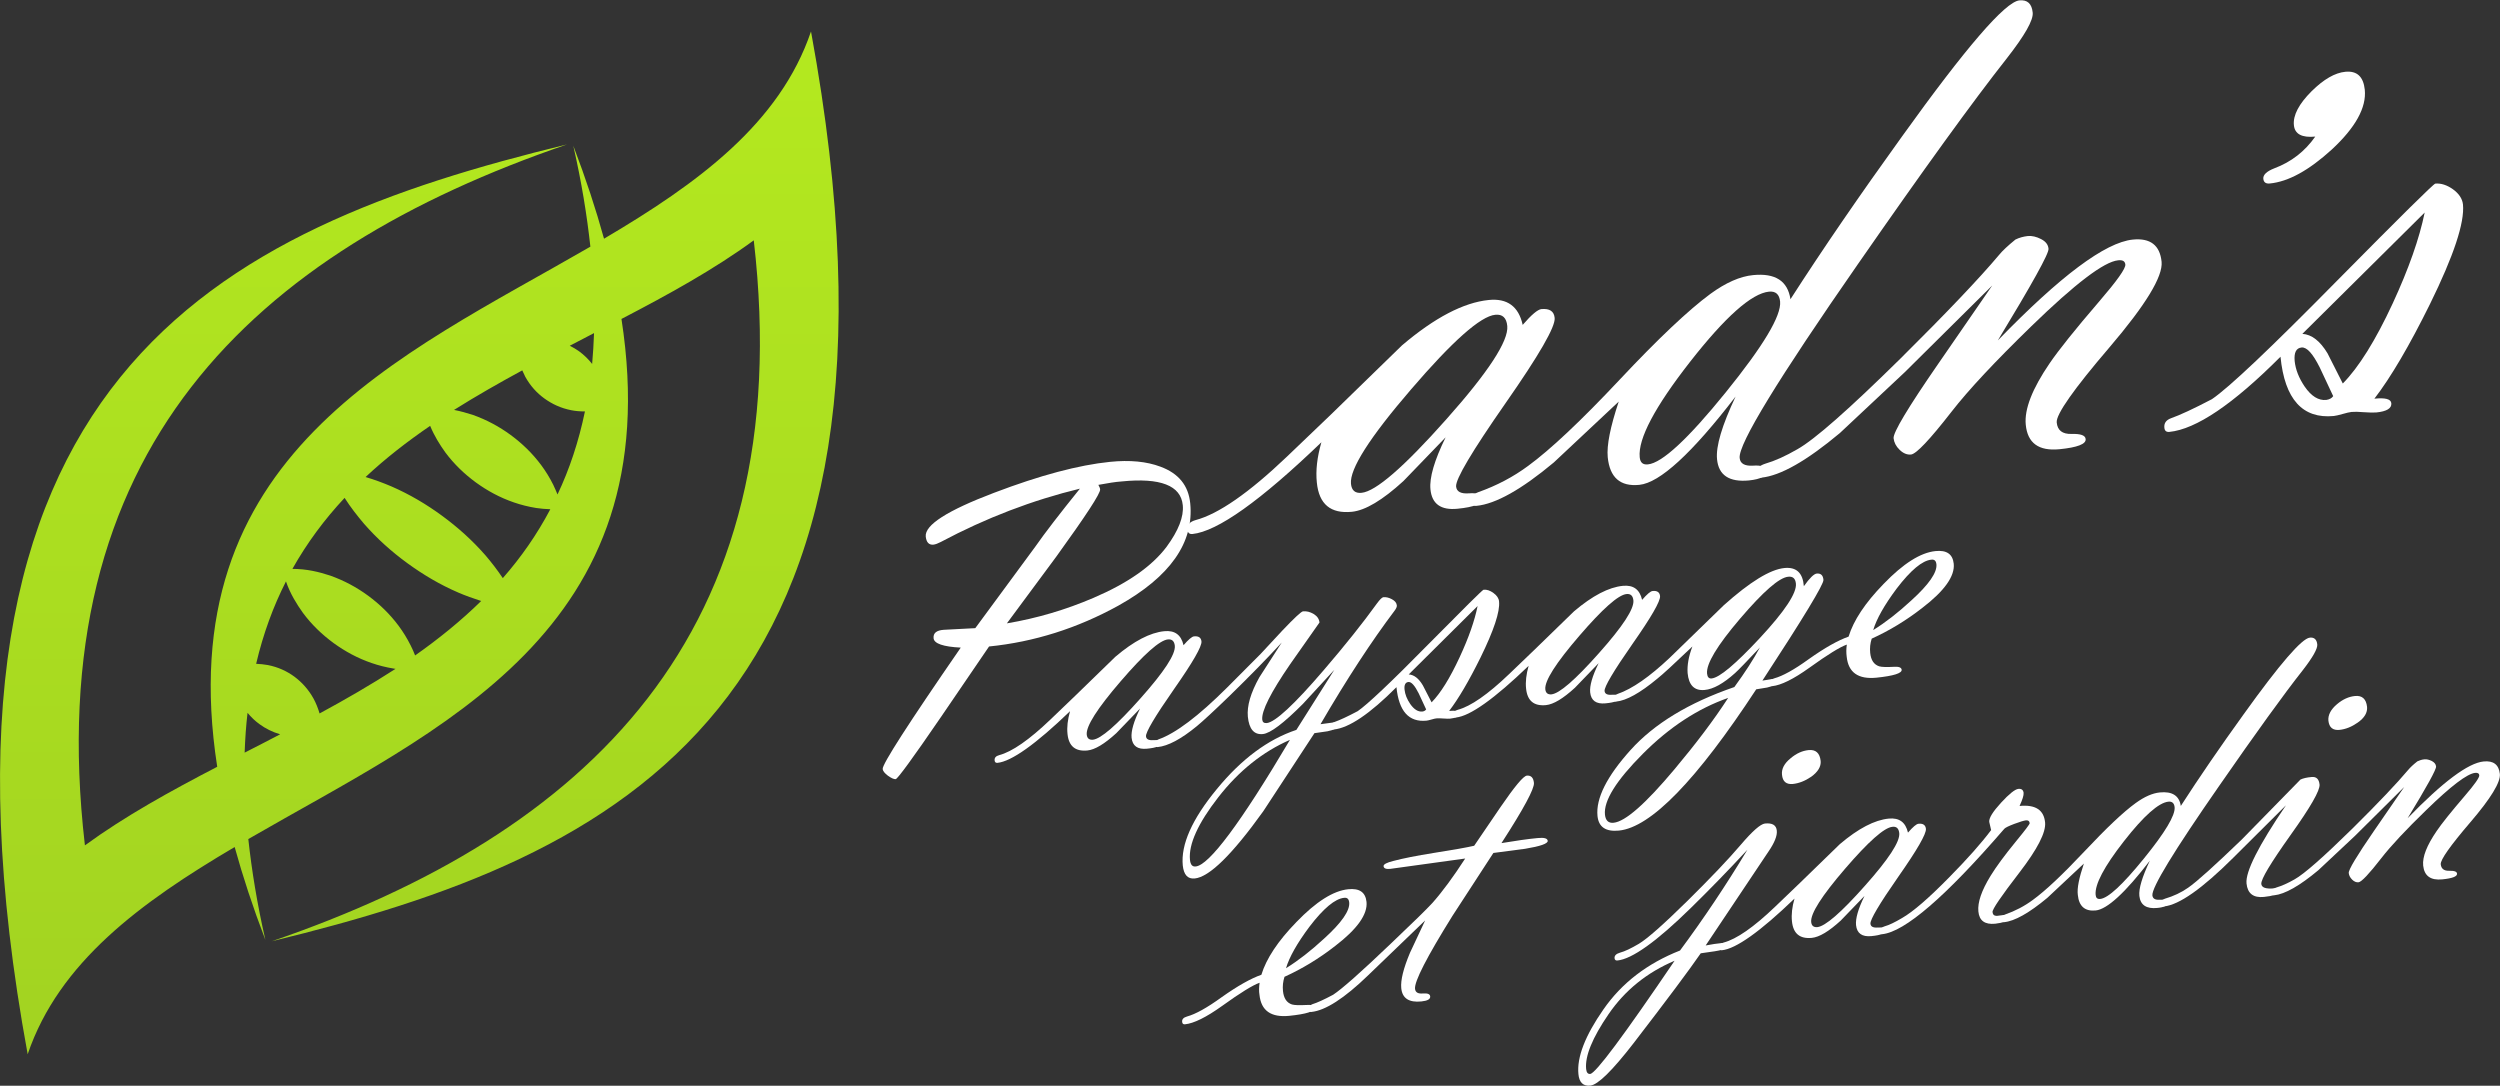 <?xml version="1.0" encoding="utf-8"?>
<!-- Generator: Adobe Illustrator 24.3.0, SVG Export Plug-In . SVG Version: 6.00 Build 0)  -->
<svg version="1.1" id="Layer_1" xmlns="http://www.w3.org/2000/svg" xmlns:xlink="http://www.w3.org/1999/xlink" x="0px" y="0px"
	 viewBox="0 0 1978.4 859.2" style="enable-background:new 0 0 1978.4 859.2;" xml:space="preserve">
<rect x="0" y="0" width="1978.4" height="859.2" fill="#333333" stroke="none"/>
<style type="text/css">
	.st0{fill:url(#SVGID_1_);}
	.st1{fill:#FFFFFF;}
</style>
<linearGradient id="SVGID_1_" gradientUnits="userSpaceOnUse" x1="331.84" y1="24.903" x2="331.84" y2="834.301">
	<stop  offset="0" style="stop-color:#B4E91F"/>
	<stop  offset="1" style="stop-color:#A2D321"/>
</linearGradient>
<path class="st0" d="M641.8,24.9c-24.8,73-89.7,120.3-163.8,164c-6.4-23.2-14.4-47.6-24.3-73.5c6.5,28.5,10.8,55,13.5,79.8
	c-151,87.4-333.6,164.4-295.3,411.6c-37.1,19.3-73.1,39.1-104.7,62.2C30.9,356.6,200.7,199.2,448.7,114.3
	c-275.1,66.8-525.3,184.5-426.8,720c24.8-73,89.7-120.3,163.8-164c6.4,23.2,14.4,47.6,24.3,73.5c-6.5-28.5-10.8-55-13.5-79.8
	c151-87.4,333.6-164.4,295.3-411.6c37.1-19.3,73.1-39.1,104.7-62.2C632.7,502.6,462.9,660,215,744.9
	C490.1,678.1,740.3,560.3,641.8,24.9z M470.1,263.6c-0.3,8.4-0.8,16.5-1.5,24.4c-3-3.8-6.4-7.1-10.2-9.9c-2.4-1.7-4.9-3.2-7.5-4.5
	C457.3,270.2,463.7,266.9,470.1,263.6z M437.8,383.6c-2.8-5.6-6-10.8-9.5-15.5c-7-9.4-15.1-17.2-24.2-23.9c-9-6.6-19-12-30-15.9
	c-4.7-1.5-9.6-2.9-14.8-3.9c17.5-11,35.6-21.3,54-31.3c0.8,1.8,1.6,3.5,2.4,5.1c4,7.2,9.1,12.8,15.2,17.2c6.1,4.4,13,7.6,21,9.2
	c3.4,0.7,7.1,1,11,1c-5,24.1-12.3,45.9-21.7,65.7C440.2,388.8,439,386.2,437.8,383.6z M272.7,394c4.7,7.4,9.9,14,15.3,20.4
	c10.4,11.9,21.9,22.2,34.4,31.3c12.5,9.1,25.8,17,40.2,23.2c5.8,2.5,11.9,4.7,18.2,6.7c-16.1,15.8-33.7,30-52.3,43.1
	c-1.1-2.8-2.2-5.4-3.5-7.9c-2.8-5.6-6-10.8-9.5-15.5c-7-9.4-15.1-17.2-24.2-23.9c-9-6.6-19-12-30-15.9c-9.1-3-18.7-5.3-29.9-5.3
	C243.1,429.4,257,410.8,272.7,394z M252.9,564.6c-1.3-4.4-2.9-8.3-4.8-11.8c-4-7.2-9.1-12.8-15.1-17.3c-6-4.4-12.9-7.6-21-9.2
	c-3-0.5-6.1-0.9-9.3-1c5.6-23.9,13.6-45.5,23.6-65.2c3.4,9.8,8.3,17.7,13.5,25c7,9.4,15.2,17.2,24.2,23.8c9.1,6.6,19,12,30.1,15.8
	c5.5,1.9,11.4,3.4,17.6,4.4c0.4,0.1,0.8,0.1,1.3,0.2C293.5,541.9,273.4,553.5,252.9,564.6z M193.6,595.6c0.4-10.9,1.1-21.4,2.3-31.5
	c2.8,3.4,6,6.5,9.5,9c4.8,3.5,10.2,6.2,16.3,8C212.4,586,203,590.8,193.6,595.6z M397.9,457.5c-4.3-6.4-8.9-12.4-13.7-18
	c-10.4-11.9-21.9-22.2-34.3-31.3c-12.4-9.1-25.7-17-40.2-23.3c-6.6-2.8-13.3-5.3-20.4-7.4c15.8-14.8,33-28.1,51.1-40.5
	c3.3,8,7.5,14.7,12,21c7,9.4,15.2,17.2,24.2,23.8c9.1,6.6,19,12,30.1,15.8c5.5,1.9,11.4,3.4,17.6,4.4c3.6,0.5,7.3,0.9,11.2,1
	C424.9,423.1,412.3,441.1,397.9,457.5z"/>
<g>
	<g>
		<path class="st1" d="M782.7,511.6l-38.4,56.3c-22.1,32.3-34,48.5-35.5,48.7c-1.4,0.1-3.4-0.8-6.1-2.7c-2.6-2-4-3.7-4.2-5.3
			c-0.4-3.8,20.2-35.8,61.8-96.1c-13.9-0.7-21.1-3.2-21.5-7.4c-0.4-4.1,2.3-6.3,8.1-6.7l24.9-1.3l47.5-64.5
			c7.6-10.9,19.4-26.2,35.3-45.9c-37.5,9.1-74.2,23.1-110.1,42.2c-2.3,1.2-4.2,1.9-5.7,2.1c-3.7,0.4-5.7-1.8-6.2-6.4
			c-0.9-9.1,17.1-20.6,54-34.6c36.5-13.9,67.1-22,91.8-24.5c15.7-1.6,29-0.3,39.9,3.8c14.4,5.3,22.2,14.9,23.6,29
			c3.1,31.1-15.9,58.1-56.9,81C852.5,497.2,818.4,508,782.7,511.6z M869.2,383.7c0.8,1.4,1.3,2.6,1.4,3.6
			c0.3,3.1-11.3,20.8-34.7,53.2l-39.1,52.8c23.8-4,46.7-10.8,68.6-20.2c27.1-11.6,46.3-25.1,57.8-40.4c9.4-12.8,13.7-23.8,12.8-32.9
			c-1.5-15.6-17.7-21.9-48.4-18.8C882.9,381.3,876.8,382.3,869.2,383.7z"/>
		<path class="st1" d="M846.8,562.8c-27.2,26.2-46.4,39.8-57.5,40.9c-1.3,0.1-2.1-0.5-2.2-2c-0.2-2,1-3.4,3.6-4.1
			c10.2-2.7,23.8-12.1,40.7-28.3l19.7-18.9l31.6-30.7c14.6-12.4,27.5-19.1,38.7-20.2c8.3-0.8,13.3,2.9,15.2,11.1
			c3.9-4.5,6.7-6.9,8.3-7c3.6-0.4,5.6,1,5.9,4c0.4,3.9-6.9,16.6-21.9,38c-15,21.5-22.3,33.9-22,37.1c0.2,2.3,2.2,3.3,5.8,3
			c3.7-0.3,5.6,0.5,5.8,2.3c0.2,2.3-3.4,3.8-10.9,4.5c-7.4,0.7-11.4-2.2-12.1-8.7c-0.5-5.2,1.7-12.9,6.7-23.1l-18.8,19.5
			c-9.3,8.5-16.9,13.1-22.9,13.7c-9.5,0.9-14.7-3.4-15.7-13C844.2,575.5,844.9,569.5,846.8,562.8z M924.3,506
			c-6.5,0.6-19,11.7-37.5,33.2c-18.5,21.5-27.4,35.5-26.8,42.1c0.3,3,1.9,4.3,4.8,4.1c6.3-0.6,18.9-11.5,37.7-32.7
			c18.8-21.1,27.9-35,27.2-41.7C929.3,507.4,927.5,505.7,924.3,506z"/>
		<path class="st1" d="M1045,573.1l10.4-1.4c1.5-0.1,2.3,0.7,2.5,2.5c0.2,2-2.2,3.5-7.3,4.5l-10.4,1.5L999.7,642
			c-24.6,34.3-42.7,52.1-54.3,53.2c-5.5,0.5-8.6-2.9-9.4-10.3c-1.6-16.5,7.3-36.6,26.9-60.4c19.5-23.8,40.5-39.4,63-46.9l30-47.5
			l-24.8,26.9c-15.2,15.3-25.8,23.3-31.7,23.9c-7,0.7-10.9-3.9-11.9-13.7c-0.8-8.5,2.2-18.9,9.1-31.2l17.7-27.5
			c-11.9,12.9-25.6,26.9-41.2,42.1c-12.7,12.3-21.4,20.3-25.9,24c-12.5,10.3-22.9,15.8-31.1,16.6c-1.3,0.1-2.1-0.5-2.2-2
			c-0.2-1.9,0.8-3.3,2.9-4.1c13.6-4.8,31.6-18.4,54.2-40.9l26.6-26.7l17.1-18.4c9.6-10.1,15.1-15.2,16.4-15.3
			c2.9-0.3,5.7,0.4,8.5,2.1c2.8,1.7,4.3,3.9,4.6,6.7l-23.2,33c-15.4,22.4-22.8,37.1-22.1,43.9c0.2,2,1.4,2.9,3.6,2.7
			c6.6-0.7,21.6-14.5,44.9-41.7c17.1-19.9,31.2-37.6,42.3-53c2.3-3.1,3.9-4.7,5-4.9c2.1-0.2,4.4,0.3,6.8,1.6
			c2.4,1.3,3.7,2.9,3.9,4.9c0.1,1.1-0.5,2.5-1.8,4.2C1085.5,507.3,1065.9,537.2,1045,573.1z M1020.8,585.5
			c-21.5,9.4-40.4,24.5-56.6,45.3c-16.2,20.8-23.7,37.4-22.5,49.7c0.4,3.8,1.9,5.5,4.5,5.2C956.9,684.7,981.8,651.3,1020.8,585.5z"
			/>
		<path class="st1" d="M1105.1,543.8c-21.1,21.2-37.6,32.3-49.6,33.5c-1.3,0.1-2.1-0.5-2.2-1.8c-0.2-2,0.8-3.5,2.9-4.2
			c4-1.4,10.1-4.2,18.2-8.5c7.5-5.1,26.2-22.7,56-53c28.3-28.6,42.8-43,43.6-43.1c2.5-0.3,5.2,0.6,7.9,2.6c2.7,2,4.2,4.2,4.4,6.7
			c0.8,8-4.1,22.8-14.7,44.4c-9.2,18.6-17.5,32.7-24.8,42.2c4.9-0.5,7.4,0.2,7.6,2c0.2,2.3-2,3.6-6.7,4.1c-1.2,0.1-3.1,0.1-5.5-0.1
			c-2.4-0.2-4.3-0.2-5.5-0.1c-0.9,0.1-2.2,0.4-3.9,0.9c-1.7,0.5-3,0.8-3.9,0.9C1114.9,571.7,1107,562.8,1105.1,543.8z M1128.6,561.4
			l-5.9-12.7c-3.1-6.2-5.8-9.2-8.1-9c-2.4,0.2-3.5,2.3-3.1,6c0.4,3.8,1.9,7.6,4.5,11.4c3,4.3,6.2,6.3,9.6,6
			C1126.9,562.9,1127.9,562.4,1128.6,561.4z M1132.9,555.8c7.1-7.2,14.5-19.1,22.2-35.7c7.2-15.5,11.9-29,14.2-40.5l-54.5,54.1
			c4.2,0.3,7.9,3.1,11.2,8.7L1132.9,555.8z"/>
		<path class="st1" d="M1209.7,526.9c-27.2,26.2-46.4,39.8-57.5,40.9c-1.3,0.1-2.1-0.5-2.2-2c-0.2-2,1-3.4,3.6-4.1
			c10.2-2.7,23.8-12.1,40.7-28.3l19.7-18.9l31.6-30.7c14.6-12.4,27.5-19.1,38.7-20.2c8.3-0.8,13.3,2.9,15.2,11.1
			c3.9-4.5,6.7-6.9,8.3-7c3.6-0.4,5.6,1,5.9,4c0.4,3.9-6.9,16.6-21.9,38c-15,21.5-22.3,33.9-22,37.1c0.2,2.3,2.2,3.3,5.8,3
			c3.7-0.3,5.6,0.5,5.8,2.3c0.2,2.3-3.4,3.8-10.9,4.5c-7.4,0.7-11.4-2.2-12.1-8.7c-0.5-5.2,1.7-12.9,6.7-23.1l-18.8,19.5
			c-9.3,8.5-16.9,13.1-22.9,13.7c-9.5,0.9-14.7-3.4-15.7-13C1207.1,539.6,1207.8,533.6,1209.7,526.9z M1287.2,470.1
			c-6.5,0.6-19,11.7-37.5,33.2c-18.5,21.5-27.4,35.5-26.8,42.1c0.3,3,1.9,4.3,4.8,4.1c6.3-0.6,18.9-11.5,37.7-32.7
			c18.8-21.1,27.9-35,27.2-41.7C1292.2,471.4,1290.4,469.8,1287.2,470.1z"/>
		<path class="st1" d="M1339.3,511.6c-14.4,13.7-23.6,22.2-27.8,25.5c-13.6,11.3-24.4,17.3-32.5,18.1c-1.4,0.1-2.2-0.5-2.4-1.8
			c-0.2-1.9,1-3.4,3.6-4.3c11.4-3.9,25.2-13.5,41.2-28.6l42.7-41.5c20.7-18.5,36.7-28.4,48.1-29.5c9.4-0.9,14.5,3.9,15.3,14.4
			c4.6-6.5,8-9.8,10.2-10c3.2-0.3,5,1.3,5.3,5c0.3,3.4-15.8,30-48.3,79.7c0.7-0.1,1.9-0.3,3.8-0.6c1.5-0.3,2.7-0.5,3.6-0.6
			c1.4-0.1,2.2,0.7,2.4,2.5c0.2,1.9-1.8,3.3-6.1,4.2l-8.6,1.4c-47.2,72-83.4,109.3-108.7,111.8c-10.4,1-16-2.8-16.9-11.5
			c-1.4-13.9,7.3-31.3,26.1-52.2c18.8-20.9,46.2-37.5,82.2-49.9c8.4-11.5,15.2-22,20.2-31.3c-10.3,10.9-16.8,17.7-19.6,20.2
			c-9.2,8.3-17.3,12.8-24.1,13.4c-8.1,0.8-12.6-3.7-13.5-13.4C1335.1,526.4,1336.3,519.4,1339.3,511.6z M1367.6,552.3
			c-24,8.4-46.6,23.2-67.6,44.3c-21,21.1-31,37.1-29.9,48.1c0.5,4.6,2.7,6.8,6.8,6.4c9.3-0.9,25.3-15,48.2-42.3
			C1342.2,588.4,1356.4,569.6,1367.6,552.3z M1421.2,461.8c-0.4-4-2.4-5.8-6.1-5.4c-7.1,0.7-19.7,11.7-38,33.1
			c-18.2,21.3-27,35.9-26.2,43.6c0.3,2.8,1.5,4,3.6,3.8c6.2-0.6,18.9-11.3,38.2-32C1412.5,483.6,1422,469.2,1421.2,461.8z"/>
		<path class="st1" d="M1461.5,510.1c-5.4,1.9-15.3,8-29.6,18.3c-12.7,9.1-22.5,13.9-29.5,14.6c-1.3,0.1-2.1-0.5-2.2-2
			c-0.2-2,1.1-3.4,3.9-4.2c6.6-1.8,15.7-6.8,27.3-15.2c12.7-9,23.2-14.9,31.5-17.8c3.9-12.8,13.1-26.7,27.7-41.7
			c15.5-16.1,29.2-24.8,41.1-26c8.8-0.9,13.6,2.4,14.4,10c1,9.8-7.3,21.5-24.8,34.9c-12.8,10-26.2,18.1-40.1,24.4
			c-1.2,3.7-1.6,7.4-1.2,11.3c0.6,5.7,2.9,9.2,7.1,10.6c2.1,0.6,5.9,0.7,11.5,0.4c4-0.3,6.1,0.5,6.3,2.3c0.3,2.8-6.4,4.9-20,6.3
			c-14.4,1.4-22.2-4.1-23.5-16.6C1461,516.7,1461,513.6,1461.5,510.1z M1482.4,498.6c9.7-6,19.7-13.8,30.1-23.4
			c13.9-12.6,20.6-22.2,19.9-28.7c-0.3-2.7-1.6-3.9-4-3.6c-7.2,0.7-16.3,8.3-27.4,22.8C1491.2,478.8,1485,489.8,1482.4,498.6z"/>
		<g>
			<path class="st1" d="M1349.8,748.2c4.9-0.9,9.1-1.6,12.7-1.9c1.5-0.1,2.3,0.7,2.4,2.5c0.2,1.9-2.4,3.3-7.9,4l-11.1,1.6
				c-8.8,12.8-26.5,36.5-53.2,71.2c-16.8,21.7-28.2,32.9-34.2,33.5c-5.6,0.6-8.8-2.5-9.4-9.1c-1.3-13.3,5.3-30.4,19.8-51.2
				c14.5-20.9,34.7-36.4,60.6-46.6c18.7-25.2,36.5-51.8,53.3-79.7c-14.9,16.1-29.8,31.4-44.6,45.9c-27.2,26.7-46.7,40.6-58.3,41.7
				c-1.3,0.1-2.1-0.5-2.2-1.8c-0.2-2,1.2-3.5,4.3-4.4c3.8-1,8.8-3.4,14.9-7c6.7-4,19.6-15.4,38.6-34.1
				c18.4-18.2,32.4-32.9,42.1-44.3c9.2-10.8,15.6-16.4,19.1-16.8c5.9-0.6,9,1.3,9.4,5.7c0.4,4-1.8,9.5-6.6,16.5L1349.8,748.2z
				 M1325.2,760.3c-21.9,9.3-39.3,23.4-52.2,42.2s-18.8,33.3-17.8,43.5c0.3,2.8,1.4,4,3.2,3.9
				C1262.7,849.5,1284.9,819.7,1325.2,760.3z M1418.8,620.4c-5.2,0.5-8.1-1.9-8.6-7.3c-0.5-4.6,1.8-9,6.9-13.1
				c4.5-3.8,9.2-5.9,14.1-6.4c5.7-0.6,8.9,2.3,9.6,8.6c0.4,4.4-2.1,8.6-7.5,12.5C1428.5,618,1423.6,619.9,1418.8,620.4z"/>
			<path class="st1" d="M1420.1,711.1c-27.2,26.2-46.4,39.8-57.5,40.9c-1.3,0.1-2.1-0.5-2.2-2c-0.2-2,1-3.4,3.6-4.1
				c10.2-2.7,23.8-12.1,40.7-28.3l19.7-18.9l31.6-30.7c14.6-12.4,27.5-19.1,38.7-20.2c8.3-0.8,13.3,2.9,15.2,11.1
				c3.9-4.5,6.7-6.9,8.3-7c3.6-0.4,5.6,1,5.9,4c0.4,3.9-6.9,16.6-21.9,38c-15,21.5-22.3,33.9-22,37.1c0.2,2.3,2.2,3.3,5.8,3
				c3.7-0.3,5.6,0.5,5.8,2.3c0.2,2.3-3.4,3.8-10.9,4.5c-7.4,0.7-11.4-2.2-12.1-8.7c-0.5-5.2,1.7-12.9,6.7-23.1l-18.8,19.5
				c-9.3,8.5-16.9,13.1-22.9,13.7c-9.5,0.9-14.7-3.4-15.7-13C1417.5,723.7,1418.2,717.7,1420.1,711.1z M1497.6,654.3
				c-6.5,0.6-19,11.7-37.5,33.2c-18.5,21.5-27.4,35.5-26.8,42.1c0.3,3,1.9,4.3,4.8,4.1c6.3-0.6,18.9-11.5,37.7-32.7
				c18.8-21.1,27.9-35,27.2-41.7C1502.6,655.6,1500.8,653.9,1497.6,654.3z"/>
			<path class="st1" d="M1575.7,656.9c-0.9-3.6-1.4-5.8-1.5-6.5c-0.3-3,2.8-8,9.3-15.1c6.5-7.1,11.1-10.7,13.7-11
				c2.5-0.3,3.9,0.8,4.2,3.1c0.2,2-0.9,5.4-3.2,10.4c12.5-1.2,19.2,3.1,20.2,13c0.8,7.8-6,21.1-20.4,39.8
				c-14.4,18.7-21.5,29.1-21.2,31.2c0.2,2,1.3,3,3.4,3l5.4-0.7c1.5-0.2,2.4,0.7,2.6,2.5c0.2,2.3-2.9,3.7-9.3,4.4
				c-8.2,0.8-12.6-2.4-13.3-9.7c-0.7-7.2,2.5-16.5,9.6-28.1c4.4-7.2,11.1-16.3,20.1-27.3c7.3-8.9,11-13.7,10.9-14.5
				c-0.2-1.7-1.2-2.4-3-2.2c-1.6,0.2-4.7,1.1-9.2,2.8c-4.5,1.7-7.1,3-7.9,3.9c-46.5,53.8-78.8,81.6-96.7,83.4
				c-1.3,0.1-2.1-0.5-2.2-2c-0.2-1.9,1.2-3.3,4.1-4.2c3.6-1,8.2-3.2,13.9-6.6c8.6-4.9,21-15.6,37.3-32.2
				C1556.9,679.7,1568,667.2,1575.7,656.9z"/>
			<path class="st1" d="M1649.1,683.4l-28.9,27.1c-14.4,12-25.9,18.5-34.4,19.3c-1.3,0.1-2.1-0.5-2.2-1.8c-0.2-2,0.8-3.5,2.9-4.2
				c8.3-2.9,15.7-6.8,22.3-11.7c9.9-7.2,23.5-20,40.8-38.4c17.3-18.4,30.8-31.2,40.5-38.2c6.9-5,13.2-7.8,19.1-8.4
				c9.8-1,15.4,2.6,16.6,10.7c14.5-22.5,31.1-46.7,49.7-72.5c28.6-39.9,46.1-60.1,52.4-60.7c3.5-0.4,5.5,1.5,5.9,5.4
				c0.3,3.3-3.5,10.1-11.5,20.4c-15,19-37,49.5-66.2,91.6c-35.8,51.5-53.4,80.4-52.8,86.6c0.3,2.5,2.2,3.7,5.9,3.4
				c3.7-0.3,5.7,0.5,5.8,2.3c0.2,2.3-2.3,3.7-7.7,4.2c-8.8,0.9-13.5-2.3-14.3-9.5c-0.6-5.7,2.2-15,8.3-27.9
				c-19.5,25.4-33.8,38.5-42.9,39.4c-8.5,0.8-13.2-3.3-14.1-12.3C1643.6,702.9,1645.3,694.7,1649.1,683.4z M1662,711.4
				c6.3-0.6,17.8-11.3,34.6-32c16.8-20.7,24.9-34.2,24.3-40.6c-0.3-3.2-2-4.7-4.9-4.4c-7.7,0.8-19.5,11.2-35.2,31.3
				c-15.7,20.1-23.2,34.3-22.4,42.5C1658.6,710.6,1659.8,711.6,1662,711.4z"/>
			<path class="st1" d="M1789.5,699.5c0.3,3,3.7,4.1,10.2,3.5c1.5-0.1,2.3,0.7,2.5,2.5c0.2,2.2-3.4,3.6-10.7,4.3
				c-8.3,0.8-12.9-2.7-13.7-10.7c-0.9-9.3,9.5-29.9,31.2-61.8l-41.6,41.4c-24.6,24.5-42.9,37.4-54.9,38.6c-1.3,0.1-2.1-0.5-2.2-2
				c-0.2-2,0.8-3.4,2.9-4.1c6.8-2,13-4.9,18.4-8.7c6.8-4.7,20.9-17.4,42.4-38.1l46.5-47.5c2.1-1,5.1-1.7,8.8-2
				c3.8-0.4,5.8,1.6,6.3,5.9c0.5,4.6-7.2,18-23,40.1C1796.9,683,1789.2,695.8,1789.5,699.5z M1851.4,577.6c-5.3,0.5-8.2-1.9-8.8-7.3
				c-0.4-4.5,1.9-8.9,6.9-13.1c4.5-3.8,9.2-5.9,14.1-6.4c5.7-0.6,8.9,2.3,9.6,8.6c0.4,4.5-2,8.7-7.5,12.5
				C1861,575.2,1856.2,577.1,1851.4,577.6z"/>
			<path class="st1" d="M1905.3,647.5c27.8-28.7,47.9-43.7,60.1-44.9c7.8-0.8,12.1,2.5,12.9,9.9c0.6,6.5-7.1,19.2-23.2,38
				c-16.1,18.8-24,30-23.6,33.5c0.4,3.5,2.6,5.2,6.6,5.1c4.1-0.1,6.2,0.6,6.3,2.3c0.2,2.2-3.7,3.7-11.7,4.5
				c-9.2,0.9-14.2-2.7-15.1-10.9c-0.7-6.9,2.9-16,10.7-27.4c4-5.9,11.3-15,22-27.5c8-9.3,11.9-14.8,11.7-16.6
				c-0.1-1.4-1.2-2.1-3.2-1.9c-6.3,0.6-19.2,10.4-38.6,29.3c-16.2,15.7-28.1,28.4-35.7,38.2c-9.7,12.5-15.7,18.8-18,19.1
				c-1.8,0.2-3.5-0.5-5.1-2.1c-1.6-1.6-2.5-3.3-2.7-5.2c-0.3-2.5,6.4-13.6,19.8-33.1l24.1-35l-39,38.7l-28.9,27.1
				c-14.8,12.4-26.5,19-35,19.9c-1.4,0.1-2.2-0.4-2.4-1.8c-0.2-2,1.2-3.5,4.2-4.4c4.1-1.2,8.9-3.3,14.3-6.4
				c7.7-4.3,23-17.8,45.9-40.3c20.5-20.3,35.2-35.8,44.1-46.4c1.5-1.8,3.9-4.1,7.2-6.7c1.7-0.8,3.5-1.4,5.5-1.6
				c1.9-0.2,3.8,0.3,5.9,1.3c2.1,1.1,3.2,2.5,3.4,4.3C1928.2,608.6,1920.7,622.2,1905.3,647.5z"/>
		</g>
		<g>
			<path class="st1" d="M996.8,777.7c-5.4,1.9-15.3,8-29.6,18.3c-12.7,9.1-22.5,13.9-29.5,14.6c-1.3,0.1-2.1-0.5-2.2-2
				c-0.2-2,1.1-3.4,3.9-4.2c6.6-1.8,15.7-6.8,27.3-15.2c12.7-9,23.2-14.9,31.5-17.8c3.9-12.8,13.1-26.7,27.7-41.7
				c15.5-16.1,29.2-24.8,41.1-26c8.8-0.9,13.6,2.4,14.4,10c1,9.8-7.3,21.5-24.8,34.9c-12.8,10-26.2,18.1-40.1,24.4
				c-1.2,3.7-1.6,7.4-1.2,11.3c0.6,5.7,2.9,9.2,7.1,10.6c2.1,0.6,5.9,0.7,11.5,0.4c4-0.3,6.1,0.5,6.3,2.3c0.3,2.8-6.4,4.9-20,6.3
				c-14.4,1.4-22.2-4.1-23.5-16.6C996.2,784.4,996.3,781.2,996.8,777.7z M1017.7,766.2c9.7-6,19.7-13.8,30.1-23.4
				c13.9-12.6,20.6-22.2,19.9-28.7c-0.3-2.7-1.6-3.9-4-3.6c-7.2,0.7-16.3,8.3-27.4,22.8C1026.5,746.4,1020.3,757.4,1017.7,766.2z"/>
			<path class="st1" d="M1159.5,679.4l-59.4,8.2c-3.3,0.3-5.1-0.4-5.2-2.2c-0.1-1.4,2.5-2.8,7.8-4.1c7.5-2,18.1-4.1,31.8-6.3
				c15.3-2.4,26-4.3,32.1-5.7l20.9-30.7c11.2-16.3,18.1-24.6,20.8-24.8c3.3-0.3,5.2,1.6,5.6,5.8c0.4,4.5-8.1,20.4-25.7,47.6
				c11.5-1.9,21.1-3.3,28.7-4c5.1-0.5,7.7,0.2,7.9,2.2c0.2,2.2-5.8,4.3-17.9,6.3l-25.1,3.3l-32.4,49.8
				c-20.3,32.6-30.2,51.9-29.6,57.7c0.3,2.8,2.3,4,6.1,3.7c3.8-0.3,5.7,0.4,5.9,2.3c0.2,2.2-2.1,3.5-7,4c-9.8,1-15.1-2.5-15.9-10.5
				c-0.6-6.3,1.7-15.6,6.9-28l12-25.6l-45.2,43.5c-18.8,18.2-33.8,27.8-44.8,28.9c-1.3,0.1-2.1-0.5-2.2-2c-0.2-1.9,0.8-3.3,2.9-4.1
				c3.7-1.1,9.2-3.6,16.5-7.5c7-4.6,22.3-18.1,45.8-40.6c17.4-16.5,28.4-27.3,32.8-32.1C1141.5,705.6,1150.1,693.9,1159.5,679.4z"/>
		</g>
		<path class="st1" d="M1045.7,350c-48.3,46.4-82.3,70.6-102.1,72.6c-2.4,0.2-3.7-1-3.9-3.6c-0.4-3.6,1.8-6.1,6.4-7.4
			c18.1-4.8,42.2-21.5,72.3-50.2l35-33.5l56.1-54.6c25.9-22,48.8-33.9,68.6-35.9c14.7-1.5,23.7,5.1,26.9,19.7
			c6.9-8,11.9-12.2,14.8-12.5c6.5-0.6,10,1.7,10.5,7c0.7,6.9-12.3,29.4-38.9,67.5c-26.6,38.2-39.6,60.1-39.1,65.9
			c0.4,4.1,3.8,5.9,10.3,5.4s9.9,0.9,10.2,4.2c0.4,4-6.1,6.7-19.4,8c-13.1,1.3-20.3-3.8-21.4-15.4c-0.9-9.2,3.1-22.9,12-41.1
			l-33.4,34.6c-16.5,15.1-30.1,23.2-40.7,24.3c-16.9,1.7-26.1-6-27.8-23.1C1041.1,372.4,1042.3,361.8,1045.7,350z M1183.3,249.1
			c-11.6,1.1-33.8,20.8-66.6,59c-32.9,38.2-48.7,63.1-47.6,74.7c0.5,5.3,3.3,7.7,8.4,7.2c11.2-1.1,33.5-20.4,66.9-58
			c33.4-37.5,49.5-62.2,48.4-74C1192.2,251.5,1189,248.5,1183.3,249.1z"/>
		<path class="st1" d="M1281,317.8l-51.4,48.2c-25.6,21.4-46,32.8-61.1,34.3c-2.4,0.2-3.7-0.9-3.9-3.3c-0.4-3.6,1.4-6.1,5.2-7.5
			c14.7-5.2,27.9-12.2,39.5-20.8c17.5-12.8,41.7-35.5,72.4-68.2c30.7-32.7,54.7-55.3,71.8-67.9c12.2-8.9,23.5-13.9,33.9-14.9
			c17.5-1.7,27.3,4.6,29.5,19.1c25.7-40,55.2-82.9,88.2-128.7c50.8-70.8,81.8-106.7,93-107.8c6.3-0.6,9.8,2.6,10.5,9.7
			c0.6,5.9-6.2,17.9-20.5,36.2c-26.6,33.7-65.8,87.9-117.6,162.5c-63.6,91.5-94.9,142.7-93.8,153.7c0.4,4.5,4,6.5,10.6,6.1
			c6.6-0.5,10,0.9,10.4,4.2c0.4,4-4.1,6.5-13.6,7.5c-15.6,1.5-24.1-4.1-25.3-16.8c-1-10.2,3.9-26.7,14.7-49.6
			c-34.6,45-60,68.3-76.2,69.9c-15.1,1.5-23.4-5.8-25-21.9C1271.4,352.5,1274.3,337.9,1281,317.8z M1304.1,367.5
			c11.2-1.1,31.7-20.1,61.5-56.9c29.8-36.8,44.2-60.8,43.1-72c-0.6-5.7-3.5-8.3-8.8-7.8c-13.7,1.4-34.6,19.9-62.5,55.6
			c-27.9,35.7-41.2,60.9-39.8,75.4C1298,366.1,1300.1,367.9,1304.1,367.5z"/>
		<path class="st1" d="M1581,269.4c49.4-51,85-77.6,106.8-79.8c13.9-1.4,21.5,4.5,22.8,17.6c1.1,11.6-12.6,34.1-41.1,67.5
			c-28.6,33.4-42.5,53.3-41.9,59.6c0.6,6.3,4.5,9.3,11.7,9.1c7.2-0.2,11,1.1,11.2,4.1c0.4,3.9-6.5,6.6-20.7,8
			c-16.4,1.6-25.3-4.8-26.7-19.4c-1.2-12.2,5.1-28.4,18.9-48.6c7.1-10.4,20.1-26.7,39.1-48.8c14.2-16.5,21.2-26.3,20.8-29.4
			c-0.3-2.6-2.1-3.7-5.7-3.3c-11.2,1.1-34,18.5-68.5,52c-28.7,27.9-49.9,50.5-63.4,67.9c-17.2,22.1-27.9,33.4-32,33.8
			c-3.1,0.3-6.1-0.9-9-3.7c-2.9-2.8-4.4-5.8-4.8-9.2c-0.4-4.5,11.3-24.1,35.2-58.7l42.9-62.2l-69.2,68.6l-51.4,48.2
			c-26.3,22-47,33.8-62.2,35.3c-2.5,0.3-3.9-0.8-4.2-3.2c-0.3-3.5,2.2-6.2,7.5-7.9c7.3-2.1,15.8-5.9,25.3-11.4
			c13.7-7.7,40.8-31.6,81.4-71.6c36.4-36.1,62.5-63.5,78.3-82.3c2.6-3.2,6.9-7.2,12.8-12c3-1.5,6.3-2.4,9.8-2.8
			c3.3-0.3,6.8,0.5,10.5,2.4c3.7,1.9,5.6,4.4,5.9,7.6C1621.7,200.3,1608.2,224.5,1581,269.4z"/>
		<path class="st1" d="M1832.2,108.1c-10.6,1-16.2-2-16.9-9c-0.8-7.8,3.9-16.8,14-26.9c9.6-9.5,18.5-14.6,26.7-15.4
			c9.2-0.9,14.3,3.8,15.4,14.2c1.4,14.1-7.3,29.9-26.2,47.4c-18,16.4-34.3,25.4-49,26.8c-3.1,0.3-4.8-0.9-5.1-3.7
			c-0.3-3.1,2.6-5.9,8.7-8.3C1813.2,128.2,1824,119.8,1832.2,108.1z"/>
		<path class="st1" d="M1804.7,282.3c-37.5,37.6-66.8,57.4-88,59.5c-2.4,0.2-3.7-0.9-3.9-3.3c-0.4-3.6,1.4-6.1,5.2-7.5
			c7.1-2.5,17.9-7.5,32.4-15.1c13.4-9,46.5-40.4,99.4-94.1c50.2-50.8,76-76.3,77.4-76.5c4.5-0.4,9.2,1.1,14,4.5
			c4.8,3.5,7.4,7.5,7.9,12c1.4,14.3-7.3,40.6-26.1,78.8c-16.3,33-31,58-44,74.9c8.6-0.9,13.1,0.3,13.4,3.6c0.4,4-3.6,6.5-11.9,7.3
			c-2.2,0.2-5.4,0.1-9.8-0.2c-4.3-0.4-7.6-0.4-9.8-0.2c-1.6,0.2-3.9,0.7-7,1.6c-3.1,0.9-5.4,1.4-7,1.6
			C1822.2,331.6,1808,316,1804.7,282.3z M1846.4,313.5l-10.6-22.6c-5.5-11-10.2-16.3-14.4-15.9c-4.3,0.4-6.1,4-5.5,10.7
			c0.7,6.7,3.3,13.4,7.9,20.2c5.3,7.7,11,11.2,17.1,10.6C1843.4,316.1,1845.2,315.2,1846.4,313.5z M1854,303.5
			c12.6-12.8,25.8-33.9,39.5-63.4c12.7-27.5,21.1-51.4,25.3-71.9l-96.8,96c7.4,0.5,14,5.6,19.9,15.4L1854,303.5z"/>
	</g>
</g>
</svg>
